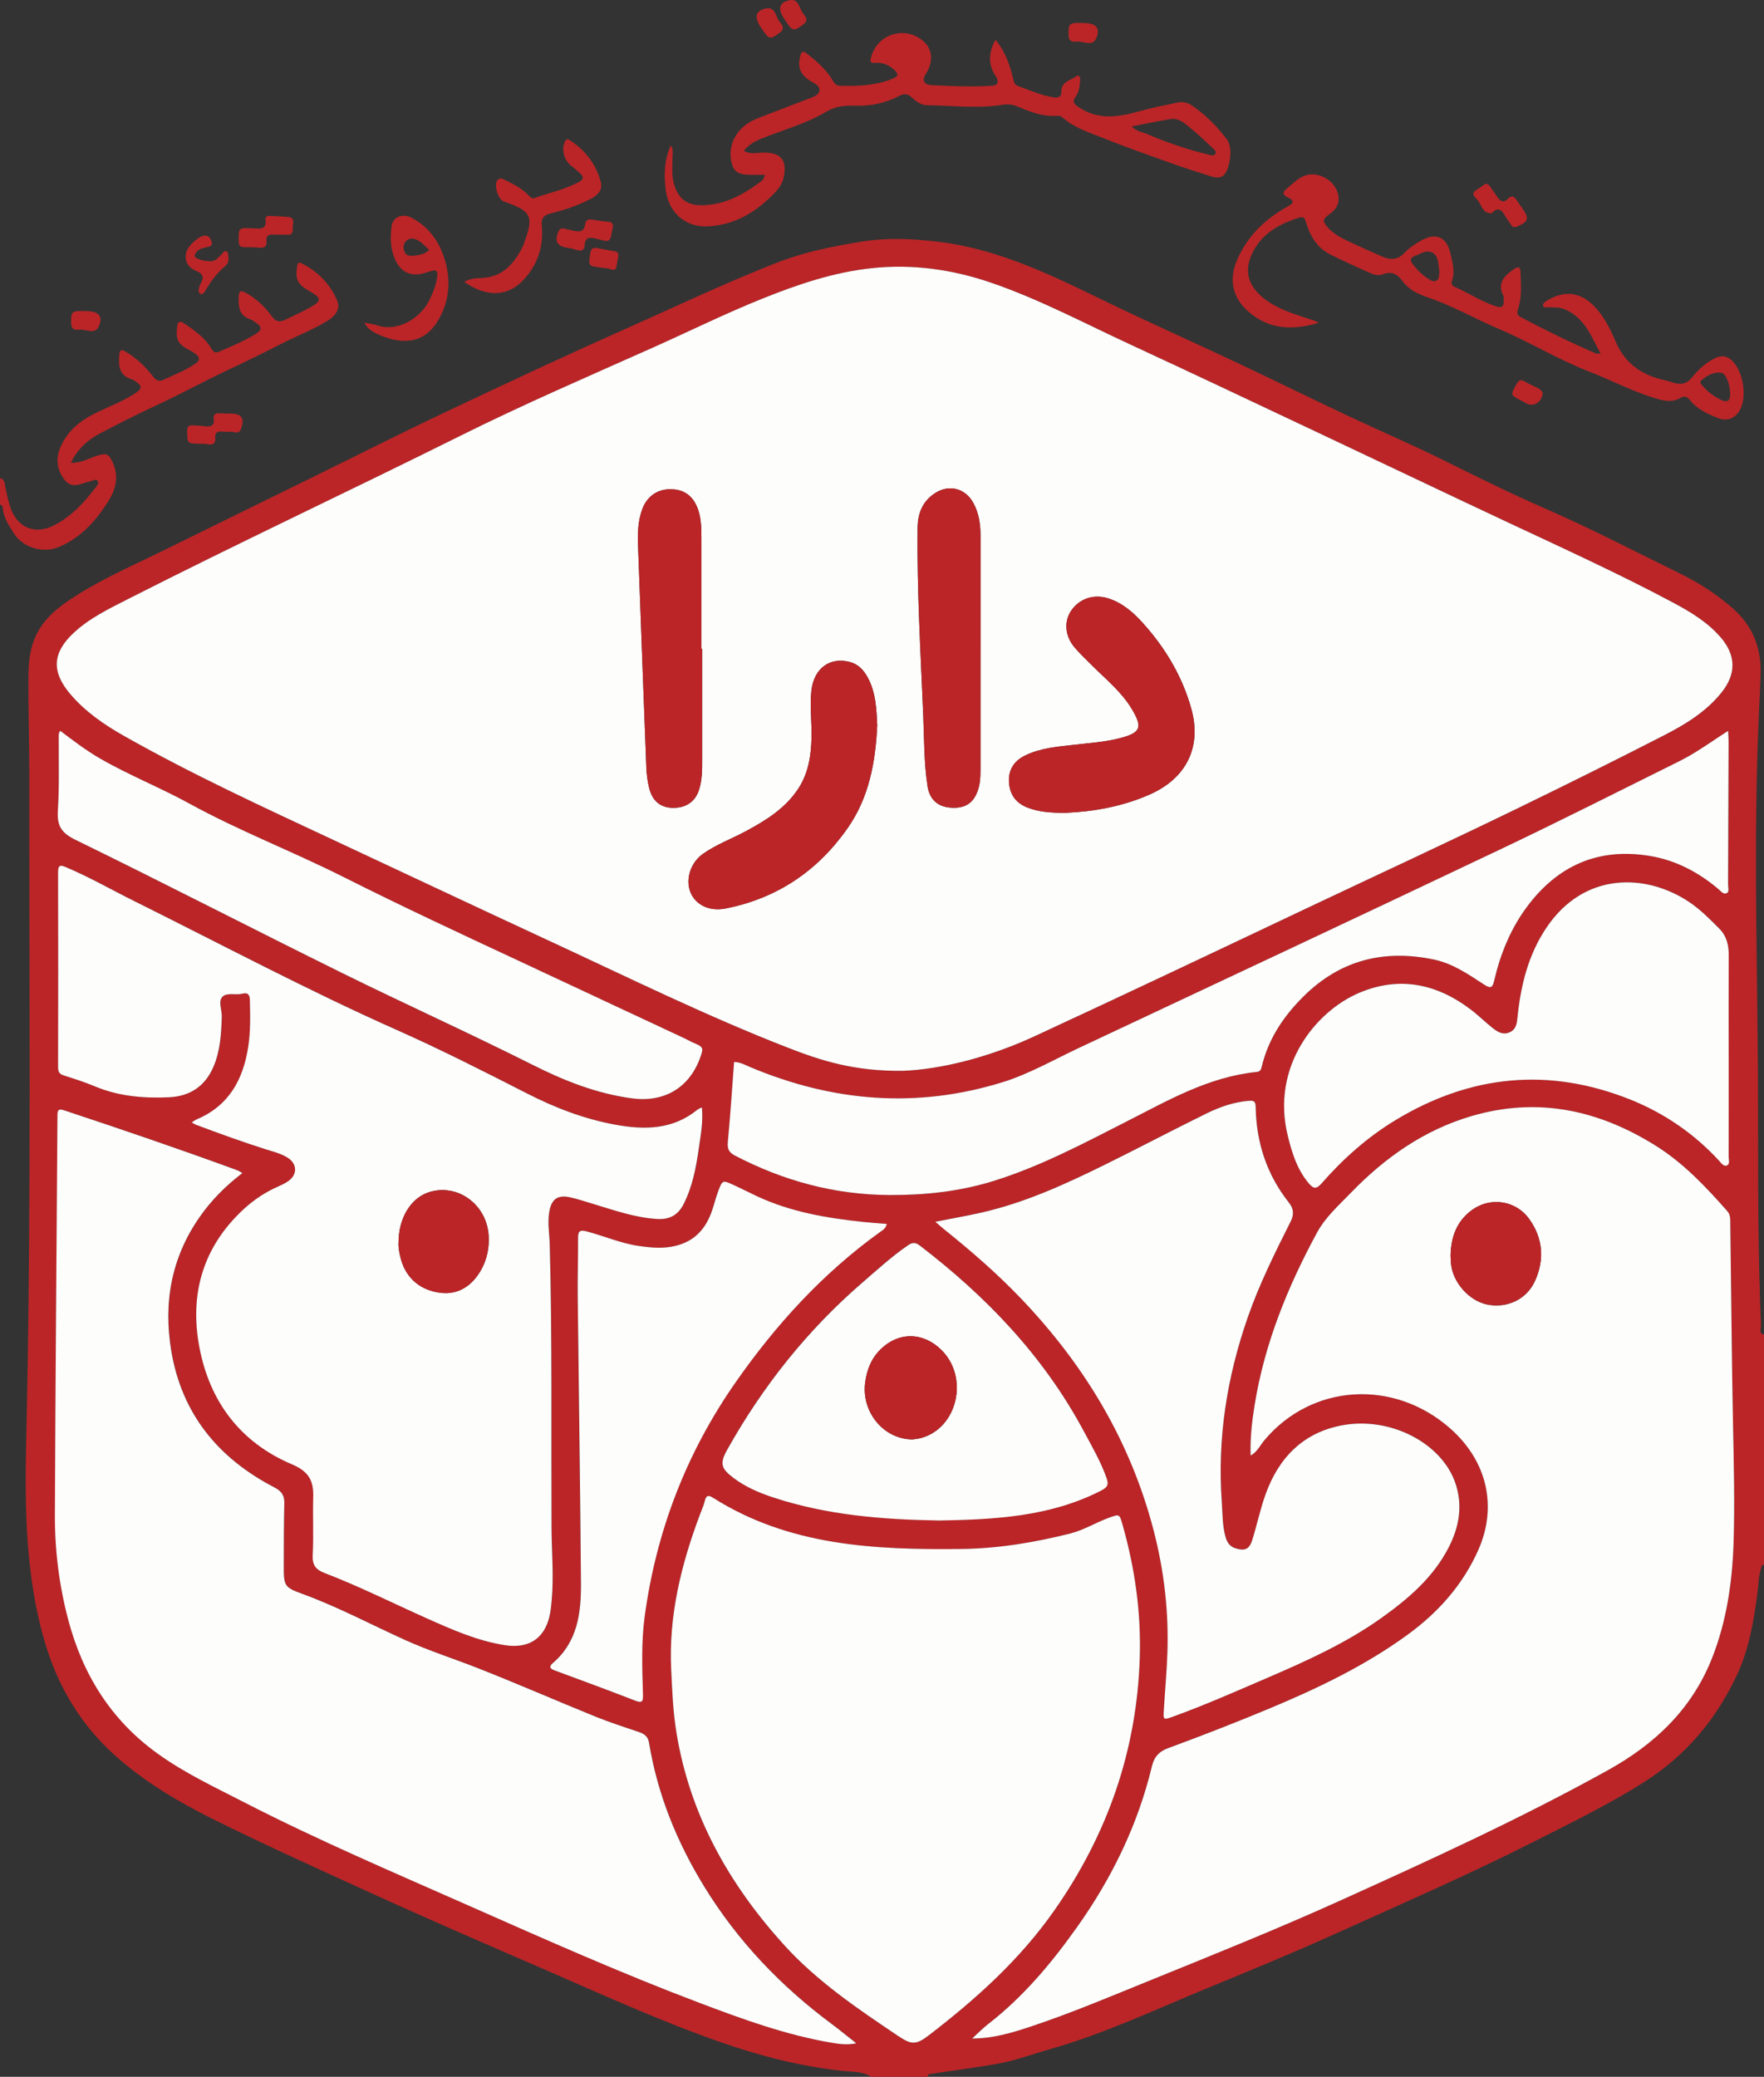 <?xml version="1.0" encoding="UTF-8"?><svg id="Layer_1" xmlns="http://www.w3.org/2000/svg" viewBox="0 0 504.22 593.51"><rect x="0" y="0" width="504.22" height="593.51" fill="#333333" stroke="none"/><defs><style>.cls-1{fill:#bb2527;}.cls-1,.cls-2{stroke-width:0px;}.cls-2{fill:#fdfdfc;}</style></defs><path class="cls-1" d="m249.03,593.51c-2.57-1.61-5.59-1.41-8.38-1.71-11.81-1.28-23.2-4.19-34.38-8.08-16.64-5.79-32.67-13.06-48.8-20.08-16.94-7.37-33.91-14.66-50.72-22.33-15.27-6.97-30.59-13.86-45.63-21.32-10.11-5.02-19.75-10.71-28.19-18.27-9.53-8.54-15.98-19.06-19.75-31.24-2.5-8.06-3.95-16.28-4.82-24.72-1.49-14.42-.97-28.84-.68-43.22,1.22-60.59.64-121.18.68-181.77,0-8.99-.28-17.98-.24-26.97.02-3.68.24-7.36,1.62-10.92,2.28-5.87,6.9-9.41,11.92-12.6,8.17-5.2,17.07-9.01,25.73-13.29,13.39-6.61,26.8-13.17,40.21-19.75,13.24-6.5,26.4-13.16,39.72-19.47,17.01-8.06,34.07-16.04,51.27-23.69,14.5-6.44,28.83-13.29,43.63-19.07,7.73-3.02,15.82-4.61,23.96-5.94,7.35-1.21,14.71-.87,22.11.03,17.37,2.12,32.7,9.73,48.13,17.23,11.93,5.79,24.07,11.16,36.07,16.81,10.79,5.08,21.49,10.36,32.28,15.45,9.38,4.42,18.93,8.5,28.22,13.11,9.43,4.68,18.86,9.36,28.51,13.56,13.05,5.68,25.66,12.24,38.42,18.49,5.66,2.77,10.99,6.16,15.7,10.4,5.49,4.95,7.87,11.25,7.62,18.59-.12,3.39-.27,6.77-.43,10.16-1.82,38.8-.25,77.62-.28,116.42-.01,19.87,0,39.76.83,59.63.03.83-.74,2.13.87,2.47v65.81c-.71-.13-.69.45-.83.86-.73,2.27-.74,4.66-1.04,7-1.05,8.04-2.35,16-5.81,23.45-5.9,12.71-14.55,23.04-26.38,30.6-10.12,6.46-20.92,11.69-31.6,17.1-18.7,9.47-37.93,17.83-57.02,26.46-12.08,5.47-24.37,10.49-36.63,15.55-14.79,6.11-29.31,12.96-44.75,17.35-5.06,1.44-10,3.33-15.24,4.22-6.21,1.05-12.45,1.93-18.68,2.83-.54.08-1.16.04-1.11.87h-16.1Zm9.12-287.49c10.59-.4,24.4-3.78,37.46-9.82,25.93-12,51.75-24.25,77.58-36.48,20.27-9.6,40.64-19,60.82-28.81,13.95-6.78,27.84-13.68,41.64-20.76,6.18-3.17,12.12-6.79,16.54-12.36,4.17-5.25,4.04-10.59-.35-15.66-3.78-4.37-8.65-7.29-13.67-9.96-15.15-8.07-30.77-15.19-46.3-22.48-18.53-8.69-37-17.5-55.51-26.23-17.73-8.36-35.44-16.76-53.23-24.99-13.2-6.1-26.06-12.98-39.89-17.7-11.07-3.79-22.4-5.35-34-4.13-10.88,1.15-21.18,4.64-31.29,8.7-10.6,4.26-20.83,9.33-31.25,13.97-18.48,8.24-37.06,16.25-55.17,25.27-31.58,15.72-63.54,30.67-94.99,46.66-5.48,2.79-11.04,5.47-15.58,9.74-5.93,5.59-6.24,10.94-1,17.19,4.32,5.15,9.78,8.9,15.56,12.17,19.61,11.1,40.08,20.48,60.46,30.01,20.46,9.57,40.9,19.18,61.39,28.69,22.5,10.44,44.76,21.4,67.9,30.39,9.35,3.64,18.83,6.76,32.9,6.59Zm19.75,276.54c6.14,0,11.83-1.77,17.48-3.67,11.56-3.89,22.78-8.64,34.07-13.23,17.87-7.25,35.75-14.44,53.32-22.38,25.97-11.73,51.89-23.56,76.84-37.4,13.36-7.41,23.9-17.35,29.68-31.81,4.36-10.92,5.94-22.35,6.27-33.99.31-10.73.04-21.45-.17-32.18-.38-19.4-.53-38.81-.79-58.22-.02-1.24.08-2.51-.86-3.57-6.17-6.97-12.49-13.71-20.5-18.72-16.4-10.24-33.8-13.97-52.64-8.44-13.49,3.96-24.63,11.79-34.33,21.79-3.5,3.62-7.4,7.06-9.79,11.47-8.41,15.51-15.02,31.74-17.85,49.3-.76,4.71-1.32,9.44-1.14,14.46,1.96-1.13,2.72-2.94,3.9-4.35,13.65-16.31,37.1-17.55,53.12-3.43,10.6,9.34,13.56,22.32,8.06,34.74-4.36,9.85-11.38,17.76-20.03,24.09-12.34,9.03-26.06,15.56-40.12,21.41-9.45,3.93-18.98,7.63-28.57,11.17-2.51.93-3.92,2.43-4.57,5.13-4.03,16.74-11.43,31.93-21.37,45.94-7.33,10.33-15.39,19.97-25.47,27.78-1.61,1.24-3.03,2.73-4.53,4.1Zm-208.6-247.35c-.64-.34-1.09-.65-1.58-.83-16.33-5.98-32.79-11.6-49.3-17.06-1.77-.58-1.95-.02-1.96,1.54-.23,38.03-.58,76.06-.73,114.08-.04,10.03,1.2,20,3.75,29.72,4.12,15.72,12.15,28.79,25.61,38.48,7.75,5.58,16.26,9.55,24.65,13.87,21.02,10.8,42.75,20.05,64.34,29.6,21.81,9.64,43.61,19.34,65.94,27.78,12.3,4.65,24.65,9.16,37.68,11.37,2.16.37,4.38.72,7.1.17-2.62-2.07-4.74-3.82-6.95-5.46-14.59-10.82-26.93-23.73-36.46-39.24-7.83-12.73-13.39-26.35-15.82-41.15-.28-1.72-1.26-2.55-2.82-3.08-4.17-1.41-8.38-2.75-12.45-4.41-11.22-4.55-22.32-9.41-33.59-13.84-6.88-2.7-13.93-4.94-20.69-7.99-9.83-4.43-19.35-9.55-29.51-13.25-5.09-1.85-5.36-2.27-5.35-7.73.01-6.07.01-12.15.15-18.22.05-2.26-.84-3.46-2.85-4.5-15.98-8.31-26.44-20.93-29.46-38.98-2.31-13.75,0-26.65,8.09-38.27,3.36-4.82,7.46-8.93,12.25-12.6Zm-14.48-14.47c.52.3.82.53,1.17.66,6.63,2.5,13.28,4.92,20.04,7.05,2.1.66,4.26,1.19,6.16,2.35,2.81,1.73,2.92,4.88.22,6.75-.9.62-1.91,1.1-2.92,1.54-3.64,1.61-6.92,3.79-9.82,6.47-11.59,10.71-15.5,24.13-12.67,39.32,2.91,15.65,11.73,27.34,26.5,33.6,4.85,2.05,6.2,4.73,6.06,9.36-.17,5.52.13,11.06-.15,16.56-.15,2.85.85,4.16,3.42,5.14,9.93,3.8,19.43,8.58,29.12,12.91,7.26,3.24,14.51,6.5,22.47,7.71,6.63,1.01,11.09-1.8,12.63-8.07.37-1.52.52-3.11.67-4.67.65-7.02,0-14.03-.04-21.05-.12-26.9.21-53.81-.51-80.71-.08-3.14-.68-6.28-.12-9.44.64-3.57,2.4-4.86,5.98-4.05,2.22.5,4.4,1.23,6.59,1.89,6.02,1.81,11.96,3.93,18.33,4.3,3.46.2,5.88-1.1,7.47-4.23,2.58-5.08,3.59-10.56,4.38-16.1.53-3.75,1.27-7.52.86-11.56-.58.28-.97.39-1.25.63-7.07,5.77-15.17,5.83-23.58,4.29-8.83-1.62-17.13-4.82-25.06-8.86-12.34-6.3-24.69-12.57-37.35-18.2-25.49-11.34-50.11-24.45-75.07-36.85-6.48-3.22-12.77-6.83-19.45-9.66-1.41-.6-2.28-.79-2.27,1.34.06,18.62.05,37.24,0,55.86,0,1.33.43,1.93,1.69,2.33,3,.95,6,1.92,8.9,3.13,6.79,2.83,13.88,3.42,21.11,3.09,5.98-.27,10.31-3.13,12.7-8.68,1.97-4.58,2.24-9.46,2.4-14.36.06-1.94-1.11-4.35.19-5.69,1.26-1.29,3.77-.39,5.68-.87,1.49-.38,2.11.17,2.15,1.78.1,4.5.2,9.01-.48,13.46-1.44,9.35-5.56,16.84-14.76,20.69-.41.17-.76.46-1.36.84Zm137.03,156.37c.27,5.98.52,11.97,1.48,17.9,3.8,23.55,14.97,43.41,30.8,60.85,9.4,10.35,20.9,18.15,32.43,25.88,4,2.68,5.22,2.77,9.06-.18,13.41-10.31,25.86-21.49,35.7-35.52,15.32-21.86,23.68-45.87,24.48-72.52.39-12.86-1.43-25.45-4.94-37.81-.88-3.1-.87-3.07-4-1.91-3.69,1.36-7.06,3.47-10.92,4.45-10.27,2.6-20.71,4.32-31.29,4.43-24.64.26-49.06-.85-70.83-14.63-1.11-.71-1.93-.89-2.33.79-.32,1.37-.92,2.67-1.42,4-5.37,14.27-8.97,28.87-8.22,44.28Zm75.55-127.96c1.07.92,1.7,1.51,2.37,2.04,7.75,6.21,15.22,12.68,22.11,19.89,18.21,19.06,31.37,40.91,37.97,66.53,2.93,11.36,4.26,22.93,3.87,34.66-.19,5.51-.7,11.02-1.03,16.53-.16,2.7-.1,2.75,2.49,1.81,8.96-3.23,17.67-7.08,26.42-10.84,11.58-4.97,23.07-10.12,33.4-17.49,7.7-5.49,14.78-11.57,19.17-20.18,2.93-5.75,4.01-11.75,1.94-18.06-3.77-11.49-18.45-19.32-32.38-16.75-11.15,2.05-18.17,9.24-21.93,19.67-1.54,4.28-2.46,8.78-3.83,13.13-.85,2.7-2.15,3.19-4.83,2.35-1.61-.5-2.38-1.72-2.8-3.23-.92-3.3-.83-6.71-1.08-10.09-1.3-18.11,1.49-35.63,7.45-52.73,3.3-9.47,7.75-18.4,12.24-27.33,1.03-2.04.87-3.67-.51-5.41-6.35-8.02-9.34-17.23-9.49-27.38-.02-1.56-.57-1.81-1.94-1.7-4.32.34-8.34,1.76-12.15,3.63-9.53,4.68-18.93,9.64-28.45,14.35-11.65,5.76-23.44,11.2-36.22,14.05-4.05.9-8.15,1.62-12.76,2.53Zm-57.55-45.67c-.58,7.67-1.07,15.3-1.79,22.91-.18,1.95.31,2.96,2.03,3.85,13.86,7.23,28.48,11.2,44.2,11.28,10.17.05,20.1-1.02,29.84-4.06,13.31-4.15,25.53-10.65,37.87-16.94,11.91-6.07,23.57-12.82,37.27-14.18.92-.09,1.21-.68,1.37-1.37,1.87-8.01,6.24-14.53,12-20.24,10.52-10.42,23.08-13.52,37.35-10.49,5.36,1.14,9.8,4.24,14.28,7.15,1.82,1.18,2.36.94,2.84-1.12,1.76-7.59,4.64-14.72,9.3-21.02,8.8-11.91,20.5-17.1,35.24-14.63,7.39,1.23,13.84,4.63,19.55,9.46.68.58,1.44,1.62,2.37,1.18.83-.39.4-1.57.4-2.4.07-13.65.11-27.29.15-40.94,0-.9-.08-1.81-.14-3.05-.99.65-1.71,1.1-2.41,1.57-3.81,2.53-7.58,5.13-11.68,7.17-17.06,8.46-34.05,17.06-51.25,25.23-40.03,19.01-80.14,37.82-120.25,56.65-7.19,3.37-14.12,7.4-21.73,9.76-24.6,7.64-48.66,5.62-72.24-4.31-1.43-.6-2.81-1.4-4.55-1.45Zm284.28-2.09c0-9.47-.03-18.93.02-28.4.02-2.88-.6-5.51-2.64-7.57-2.75-2.78-5.52-5.58-8.8-7.75-12.08-8.01-29.76-8.75-40.66,7.41-5.21,7.74-7.33,16.46-8.28,25.56-.18,1.77-.34,3.52-2.24,4.35-1.97.86-3.54-.15-4.97-1.3-2.15-1.73-4.12-3.67-6.32-5.33-9.66-7.27-20.24-9.45-31.58-4.71-12.49,5.22-25.41,21.05-20.57,40.84,1.2,4.92,2.67,9.71,6.03,13.68,1.22,1.44,2.09,1.79,3.61.05,6.13-7.04,13.05-13.2,21.08-18.07,21.53-13.07,44.11-15.26,67.44-5.84,9.52,3.84,18.02,9.66,25.08,17.32.62.68,1.33,1.79,2.26,1.43,1-.38.53-1.68.53-2.57.03-9.7.02-19.41.02-29.11Zm-240.66,48.4c-2.35-.2-4.54-.35-6.73-.58-10.45-1.11-20.75-2.85-30.38-7.34-2.35-1.1-4.66-2.3-7.02-3.37-2.83-1.28-2.89-1.15-4,1.7-.83,2.14-1.29,4.38-2.12,6.54-1.85,4.83-4.94,7.96-9.98,9.26-3.53.91-7.03.59-10.56.09-5.17-.74-9.97-2.85-14.98-4.17-1.9-.5-2.51-.16-2.5,1.84.04,5.52-.16,11.04-.1,16.56.3,27.37.73,54.73.93,82.1.06,8.48-.94,16.78-8.03,22.85-1.4,1.2-.58,1.7.66,2.16,7.6,2.81,15.21,5.59,22.76,8.54,1.95.76,2.4.49,2.34-1.6-.22-7.49-.52-15,.49-22.45,3.31-24.37,11.91-46.73,26-66.9,11.49-16.44,24.86-31.12,41.23-42.9.73-.53,1.65-.97,1.97-2.32Zm14.64,84.72c16.17-.26,32.02-1.04,46.69-8.59,1.88-.97,2.11-1.79,1.49-3.56-1.67-4.72-4.18-9.02-6.53-13.41-11.45-21.38-27.8-38.44-46.91-53.06-1.22-.93-2.09-.88-3.3-.05-4.57,3.12-8.62,6.85-12.8,10.45-15.88,13.67-28.71,29.78-38.92,48.03-2.14,3.83-1.78,5.29,1.76,7.97,3.44,2.6,7.34,4.28,11.38,5.61,15.37,5.07,31.28,6.34,47.14,6.59ZM17.22,208.85c-.53.74-.42,1.37-.43,1.98-.05,6.94.19,13.9-.25,20.82-.27,4.31.95,6.37,5.04,8.37,25.57,12.48,50.85,25.54,76.36,38.13,18.06,8.91,36.42,17.19,54.42,26.23,8.94,4.49,18.22,8.17,28.3,9.52,9.09,1.21,16.34-2.93,19.47-11.61,1.04-2.88.95-3.05-1.98-4.31-.86-.37-1.68-.85-2.53-1.25-15.75-7.37-31.5-14.74-47.26-22.09-16.77-7.82-33.54-15.64-50.08-23.95-14.55-7.32-29.81-13.17-44.11-21.01-8.42-4.62-17.39-8.16-25.71-12.98-3.94-2.28-7.55-5.05-11.24-7.84Z"/><path class="cls-1" d="m0,136.64c1.48.38,1.34,1.77,1.57,2.79.37,1.69.72,3.38,1.22,5.04,1.89,6.32,7.12,8.6,12.91,5.54,4.77-2.52,8.34-6.38,11.56-10.6.41-.54,1.21-1.35.59-2.06-.48-.55-1.31.03-2,.18-2.44.53-5.17,2.31-7.24-.22-2.32-2.83-2.85-6.19-1.25-9.72,2.01-4.44,5.46-7.32,9.73-9.42,3.79-1.87,7.77-3.35,11.34-5.63,2.38-1.52,2.34-2.27-.08-3.8-.2-.13-.4-.27-.62-.33-3.7-1.06-3.89-3.86-3.64-7.01.12-1.48.63-1.6,1.75-.95,3.16,1.84,5.73,4.35,7.96,7.2.78,1,1.63,1.5,2.8.94,3.12-1.47,6.36-2.68,9.24-4.65,1.41-.96,1.29-1.84.09-2.78-.49-.39-1.04-.71-1.59-.99-3.57-1.83-4.18-3.04-3.67-7.06.18-1.42,1.05-1.31,1.82-.79,3,2.02,6.03,4.1,7.92,7.27.77,1.29,1.3,1.31,2.53.78,3.25-1.39,6.5-2.79,9.56-4.57,2.61-1.52,2.61-2.35.16-3.91-.33-.21-.65-.47-1.02-.59-3.32-1.08-3.56-3.68-3.4-6.59.08-1.52.55-1.81,1.86-1.11,3.04,1.62,5.52,3.94,7.5,6.67,1.26,1.74,2.32,1.91,4.11,1.03,2.75-1.35,5.56-2.56,8.17-4.18,1.6-1,1.63-1.99.05-3.01-.53-.34-1.06-.67-1.61-.98-3.3-1.89-3.96-3.31-3.38-7.03.15-.94.41-1.3,1.36-.81,4.62,2.39,8.11,5.91,10.12,10.71.89,2.13-.35,4.16-2.72,5.63-4.16,2.58-8.73,4.31-13.07,6.52-5.1,2.6-10.24,5.12-15.42,7.56-7.09,3.34-13.95,7.12-21.07,10.4-5.25,2.42-10.45,5.07-15.59,7.78-3.48,1.83-6.41,4.44-8.27,8.37,2.99.12,5.23-1.38,7.68-2.09,2.53-.73,3.15-.45,4.24,1.95,1.75,3.85,1.04,7.4-1.04,10.78-3.56,5.8-7.94,10.75-14.41,13.46-4.42,1.85-10.22.14-12.75-3.88-1.41-2.25-2.96-4.46-3.2-7.25-.04-.47-.24-.92-.81-1.03v-7.58Z"/><path class="cls-1" d="m284.54,11.35c2.9,3.47,4.17,7.41,5.14,11.47.2.83.43,1.45,1.3,1.76,3.34,1.17,6.56,2.67,10.1,3.24,1.34.22,2.33-.08,2.29-1.52-.09-2.96,2.56-3.27,4.21-4.47.8-.58,1.24.11,1.18,1.02-.12,1.66-.28,3.36-1.28,4.74-1.12,1.57-.4,2.18.94,3.09,5.57,3.74,11.32,2.78,17.23,1.12,3.62-1.02,7.32-1.73,11-2.51,1.45-.31,2.87.07,4.07.88,3.88,2.6,7.08,5.89,9.94,9.61,1.89,2.46.87,7.99-.51,9.87-1.01,1.39-2.51,1.2-3.89.77-3.74-1.17-7.49-2.35-11.18-3.67-6.65-2.38-13.32-4.71-19.86-7.34-3.97-1.6-8.17-2.87-11.48-5.81-.46-.4-.94-.55-1.51-.51-4.16.35-7.88-1.19-11.59-2.72-1.32-.55-2.61-.66-4.09-.42-7.14,1.15-14.32.21-21.48.13-1.72-.02-3.19-1.04-4.37-2.16-1.17-1.1-2.14-1.28-3.55-.55-3.99,2.07-8.24,3.01-12.75,2.84-2.89-.1-5.56.12-8.29,1.75-5.73,3.42-12.25,5.16-18.43,7.64-1.91.77-3.65,1.7-5.06,3.5,1.99,1.15,3.99.47,5.88.5,4.75.08,6.47,2.15,5.56,6.87-.33,1.69-1.2,3.13-2.32,4.32-5.33,5.67-11.64,9.61-19.65,9.9-6.34.23-11.02-4.12-11.8-10.41-.53-4.28-.47-8.45,1.47-12.78.83,1.47.46,2.76.45,3.99-.02,2.44-.24,4.87.48,7.27,1.82,6.1,6.38,6.39,11.36,5.57,4.92-.81,9.26-3.34,13.26-6.33.56-.42,1.1-.84,1.28-2.06-1.7,0-3.32.06-4.94-.01-2.95-.14-4.11-1.16-4.65-3.95-.98-5.06,1.92-9.92,7.29-12.05,4.88-1.94,9.82-3.75,14.7-5.68,1.29-.51,3.07-.92,3.23-2.42.15-1.42-1.54-2.01-2.64-2.73-2.9-1.89-3.69-3.93-2.79-7.28.46-1.73,1.45-.8,2.09-.3,2.87,2.22,5.55,4.65,7.37,7.85.45.79.98,1.11,1.85,1.14,4.99.14,9.93-.04,14.67-1.86,2.09-.8,2.26-1.4.63-2.87-1.45-1.3-3.21-1.94-5.19-1.82-.97.06-1.67.07-1.3-1.37,1.75-6.87,9.67-9.43,15.05-4.81,2.59,2.23,2.89,5.87.75,9.21-1.25,1.94-.74,3.24,1.64,3.35,5.75.27,11.5.54,17.26.16,1.57-.1,1.84-.97,1.32-2.26-.11-.28-.37-.51-.53-.78q-2.9-4.7.17-10.1Zm38.91,24.79c1.48,1.45,3.06,1.57,4.4,2.15,5.76,2.49,11.7,4.46,17.8,5.96.58.14,1.37.32,1.73-.28.4-.66-.24-1.18-.69-1.59-2.07-1.92-4.07-3.93-6.28-5.67-1.69-1.33-3.36-3.08-5.82-2.68-3.61.59-7.2,1.35-11.14,2.11Z"/><path class="cls-1" d="m376.99,92.23c-7.57,2.27-14.09,1.94-19.92-2.98-4.79-4.04-5.93-9.29-3.44-15.02,2.98-6.88,8.07-11.69,14.47-15.25,1.82-1.01,1.9-1.68,0-2.56-1.39-.64-1.69-1.36-.31-2.5,2.52-2.08,4.65-4.69,8.57-3.97,3.43.63,6.24,3.57,6.27,6.86.02,2.11-1.22,3.38-2.68,4.45-1.89,1.38-2,1.91-.4,3.75,1.82,2.09,4.28,3.18,6.69,4.33,2.91,1.38,5.86,2.68,8.82,3.97,2.26.99,4.41,1.04,6.28-.93,1.41-1.49,3.08-2.63,4.88-3.64,4.15-2.32,7.24-1.12,8.34,3.56.6,2.57,1.39,5.22.49,7.91-.28.84-.12,1.39.66,1.72,3.89,1.69,7.44,4.08,11.47,5.47,2.16.75,2.74.38,2.64-1.9-.01-.31.04-.67-.09-.94-1.9-3.75.34-5.8,3.08-7.7,1.13-.79,1.75-.62,1.8.8.13,3.54.45,7.1-.65,10.56-.31.99-.49,1.76.66,2.37,7.06,3.76,14.25,7.26,21.59,10.44.25.11.59.01,1.28.01-2.7-5.02-4.57-10.26-10.18-12.63-1.68-.71-3.39-.54-5.12-.58-.38,0-.85.11-1.05-.33-.24-.52.1-.94.48-1.21,4.25-2.92,9.09-3.4,13.38.56,3.18,2.94,5.15,6.84,6.78,10.69,2.78,6.57,7.76,9.79,14.37,11.18.61.13,1.21.34,1.8.54,2.19.76,4.06.63,5.68-1.39,1.82-2.26,3.96-4.24,6.64-5.53,1.64-.78,3.13-.75,4.58.5,3.44,2.98,4.7,10.73,2.31,14.64-1.24,2.04-3.51,2.94-5.68,2.13-3.18-1.18-6.28-2.57-8.47-5.31-.79-.99-1.58-1.23-2.64-.59-2.07,1.25-4.2.96-6.39.35-6.83-1.9-13.06-5.29-19.63-7.82-8.96-3.46-17.16-8.53-25.95-12.25-5.93-2.51-11.55-5.65-17.51-7.99-3.23-1.26-6.59-1.97-9.06-4.61-.16-.17-.38-.29-.51-.48-1.52-2.18-3.14-3.7-6.19-2.48-1.42.57-3.05-.2-4.53-.86-3.44-1.55-6.86-3.11-10.23-4.78-4.01-1.99-5.95-5.43-7.13-9.47-.31-1.05-.73-1.48-1.8-1.15-5.87,1.84-11.02,4.66-13.67,10.59-2.85,6.38.61,10.5,4.4,13.19,4.06,2.88,8.82,4.08,13.42,5.66.27.09.53.23,1.36.6Zm34.45-14.51c-.13-.98-.22-2-.4-3-.42-2.35-2.1-3.34-4.32-2.56-.74.26-1.43.67-2.16.94-1.36.51-1.69,1.19-.71,2.43,1.23,1.56,2.55,2.97,4.25,4.03.75.46,1.47,1.09,2.37.69,1.07-.47.77-1.6.97-2.53Zm83.12,34.72c-.13-.88-.13-1.95-.47-2.89-.46-1.29-.88-2.99-2.52-3.07-1.98-.09-3.76.89-5.25,2.21-.71.64.05,1.18.39,1.6,1.42,1.71,3.22,3,5.19,3.97,1.85.91,2.67.31,2.66-1.83Z"/><path class="cls-1" d="m132.71,80.54c1.54-.86,3.06-1.06,4.53-1.08,6.45-.1,9.83-4.16,12.35-9.38.07-.14.09-.3.14-.45,2.94-7.88,2.28-9.26-5.75-12.07-1.65-.58-2.94-4.92-1.74-6.15.72-.74,1.64-.22,2.38.15,2.32,1.16,4.64,2.35,6.45,4.27.53.56,1.02,1.02,1.8.74,4.13-1.48,8.47-2.39,12.41-4.44,1.67-.87,1.66-1.64.35-2.75-.78-.66-1.5-1.39-2.32-1.99-2.13-1.54-2.95-4.85-1.74-7.09.39-.72.82-.55,1.34-.22,4.45,2.92,7.53,6.92,8.84,12.06.51,1.98-.7,3.53-2.61,4.54-3.78,2-7.78,3.35-11.9,4.37-2.01.5-2.57,1.53-2.37,3.56.55,5.86-1.22,11.09-5.23,15.38-4.87,5.21-11.16,4.67-16.95.54Z"/><path class="cls-1" d="m104.12,92.22c1.29.26,2.63.37,3.87.8,5.33,1.85,12.26-1.74,15-7.76.93-2.05,1.79-4.18,2-6.49.11-1.29-.34-1.77-1.61-1.34-.44.15-.91.23-1.35.39-4.55,1.62-7.81,0-9.46-4.55-1.03-2.84-1-5.74-.64-8.64.32-2.6,3.09-3.77,5.69-2.41,4.13,2.16,7.03,5.55,8.75,9.82,2.57,6.38,2.52,12.9-.78,18.92-3.86,7.04-9.9,7.8-17.03,4.81-1.68-.7-3.38-1.58-4.43-3.55Zm18.57-20.83c-1.2-.99-2.1-2.25-3.62-2.88-1.14-.47-2.13-.51-3.02.41-.88.91-.8,2.06-.4,3.08.44,1.13,1.61,1.2,2.62,1.07,1.53-.19,3.12-.35,4.42-1.68Z"/><path class="cls-1" d="m59.88,74.65c1.69.22,2.51-1.1,3.51-2.05.4-.38.7-1,1.3-.78.59.22.49.93.58,1.46.17,1.06.04,2-.88,2.76-2.27,1.87-3.99,4.21-5.51,6.69-.41.67-.79,1.68-1.7,1.17-.73-.41-.35-1.42-.14-2.17.08-.3.25-.58.4-.85.93-1.63.55-2.66-1.25-3.4-2.57-1.06-3.54-3.01-2.95-5.36.48-1.92,3.68-4.79,5.37-4.79,1.17,0,1.59.87,1.88,1.79.36,1.1-.4,1.29-1.25,1.5-1.51.37-3.2.63-3.59,2.51-.13.65,2.41,1.52,4.23,1.51Z"/><path class="cls-1" d="m424.6,52.53c.74,0,1.04.38,1.32.77.68.97,1.35,1.94,2.01,2.91.88,1.29,1.83,1.96,3.18.53.99-1.04,1.74-.58,2.4.44.51.79,1.08,1.55,1.62,2.32,2.07,2.96,1.79,3.87-1.55,5.27-.83.34-1.3.11-1.73-.63-.51-.87-1.21-1.63-1.68-2.52-.95-1.77-2.04-2.49-3.69-.79-.05.06-.13.13-.19.13-2.79.01-2.82-2.85-4.31-4.2-.66-.6-1.39-1.49-.15-2.34.97-.67,1.95-1.32,2.78-1.89Z"/><path class="cls-1" d="m72.14,65.24c1.9.04,4.21.72,3.76-2.64-.09-.64.53-.94,1.14-.91,1.81.08,3.62.15,5.43.33,1.9.19,1.24,1.71,1.21,2.76-.03.99.27,2.38-1.53,2.31-1.34-.06-2.68.03-4.02-.06-1.38-.09-2.11.37-1.95,1.85.18,1.6-.62,2.06-2.11,1.91-1.41-.14-2.83-.14-4.25-.14-1.2,0-1.58-.52-1.59-1.74-.03-3.84-.09-3.84,3.92-3.66Z"/><path class="cls-1" d="m175.17,64.93c-.17.85-.36,1.69-.51,2.54-.23,1.34-1.01,1.62-2.22,1.25-.75-.23-1.53-.36-2.29-.56-1.7-.44-2.94-.26-3.03,1.92-.05,1.29-.8,1.77-2.09,1.39-.9-.27-1.82-.5-2.75-.63-3.08-.41-3.94-2.06-2.55-4.86.38-.77.94-.75,1.57-.63.85.15,1.69.39,2.53.57,1.64.35,3.13.45,3.41-1.81.17-1.34,1.06-1.53,2.23-1.33,1.39.24,2.79.45,4.2.56,1.05.08,1.67.39,1.51,1.58Z"/><path class="cls-1" d="m65.42,123.44c-.77-.04-1.4-.05-2.03-.11-1.26-.11-1.99.35-1.86,1.71.17,1.74-.67,2.21-2.25,1.9-.69-.13-1.41-.11-2.12-.12-3.71-.08-3.61-.08-3.66-3.71-.02-1.27.5-1.57,1.45-1.56,1.33.02,2.67.14,3.99.3,1.52.18,2.37-.46,2.16-1.95-.23-1.64.56-1.86,1.86-1.77,1.02.07,2.04.04,3.07.06,3.05.07,3.92,1.33,2.91,4.27-.72,2.11-2.47.52-3.52.99Z"/><path class="cls-1" d="m24.16,88.88c.39.02.78.03,1.17.05,2.96.16,4.14,1.59,2.91,4.34-1.11,2.47-3.61.76-5.46.94-1.03.1-2.38.15-2.43-1.72-.11-3.44.09-3.71,3.82-3.61Z"/><path class="cls-1" d="m440.95,112.25c-.12,2.71-2.68,4.18-4.71,3.01-.48-.27-.96-.53-1.45-.79-3.12-1.63-3.03-1.58-1.39-4.58.71-1.3,1.31-1.54,2.55-.8,1.14.68,2.37,1.2,3.57,1.77.74.35,1.17.95,1.44,1.39Z"/><path class="cls-1" d="m170.72,70.9c1.69.31,3.39.62,5.09.93.95.17,1.04.84.91,1.61-.16.93-.39,1.85-.53,2.78-.16,1.11-.95.97-1.59.73-.99-.38-2.01-.35-3.02-.49-3.46-.47-3.41-.5-2.87-4.03.21-1.33.71-1.82,2.01-1.52Z"/><path class="cls-2" d="m258.15,306.02c-14.07.17-23.55-2.95-32.9-6.59-23.14-9-45.4-19.96-67.9-30.39-20.49-9.51-40.93-19.12-61.39-28.69-20.39-9.54-40.85-18.92-60.46-30.01-5.77-3.27-11.24-7.02-15.56-12.17-5.24-6.25-4.93-11.6,1-17.19,4.53-4.27,10.1-6.95,15.58-9.74,31.45-15.99,63.41-30.94,94.99-46.66,18.11-9.02,36.7-17.03,55.17-25.27,10.42-4.65,20.66-9.72,31.25-13.97,10.11-4.06,20.41-7.56,31.29-8.7,11.6-1.22,22.93.34,34,4.13,13.83,4.73,26.69,11.6,39.89,17.7,17.79,8.23,35.5,16.63,53.23,24.99,18.51,8.73,36.98,17.54,55.51,26.23,15.54,7.28,31.15,14.41,46.3,22.48,5.01,2.67,9.89,5.59,13.67,9.96,4.39,5.07,4.52,10.41.35,15.66-4.42,5.57-10.36,9.19-16.54,12.36-13.8,7.08-27.69,13.98-41.64,20.76-20.18,9.81-40.54,19.21-60.82,28.81-25.82,12.23-51.64,24.48-77.58,36.48-13.06,6.04-26.87,9.42-37.46,9.82Zm46.47-73.73c7.62-.32,16.15-1.72,24.16-5.3,10.54-4.71,14.71-13.73,11.77-24.36-2.54-9.17-7.29-17.21-13.62-24.3-2.86-3.2-6-6.03-10.22-7.35-4.05-1.26-8.1.07-10.45,3.43-2.15,3.07-1.91,7.23.81,10.5,1.56,1.87,3.35,3.53,5.08,5.26,3.97,3.98,8.42,7.52,11.37,12.45,3.17,5.3,2.56,6.8-3.42,8.34-4.29,1.1-8.7,1.38-13.08,1.89-4.77.55-9.59.89-14,3.06-3.03,1.48-4.72,3.88-4.62,7.33.11,3.69,1.91,6.25,5.37,7.58,3.14,1.21,6.43,1.48,10.86,1.48Zm-53.87-25.03c-.22-4.53-.36-9.28-2.69-13.59-1.16-2.15-2.73-3.87-5.19-4.51-5.76-1.48-10.23,1.91-10.94,8.2-.52,4.58.17,9.14.03,13.71-.15,5.01-.91,9.88-3.71,14.2-3.69,5.69-9.23,9.13-15.03,12.25-4.08,2.2-8.49,3.81-12.3,6.5-3.64,2.57-5.07,7.46-3.5,11.12,1.5,3.49,5.39,5.39,9.96,4.49,14.78-2.9,26.39-10.77,34.96-23.05,6.08-8.71,7.91-18.75,8.41-29.32Zm-50.05-21.85h-.21c0-10.48.01-20.97,0-31.45,0-2.75-.02-5.51-.9-8.18-1.27-3.83-3.81-5.83-7.58-5.96-3.92-.14-6.99,1.9-8.39,5.6-1.28,3.39-1.37,6.94-1.24,10.49.76,21.1,1.56,42.21,2.36,63.31.08,2.05.33,4.08.84,6.07.88,3.5,3.07,5.41,6.4,5.57,3.9.18,6.69-1.63,7.82-5.11.91-2.82.92-5.73.91-8.65-.02-10.56,0-21.12,0-31.68Zm79.55,1.28h.01c0-11.2,0-22.39,0-33.59,0-3.27-.45-6.44-2.04-9.36-2.27-4.17-6.87-5.41-10.87-2.86-3.66,2.33-5.03,5.82-5.07,10.04-.19,17.83.86,35.62,1.61,53.41.28,6.76.2,13.56,1.22,20.28.58,3.84,2.85,5.91,6.58,6.2,4.19.33,6.64-1.3,7.89-5.17.59-1.83.67-3.71.67-5.6,0-11.12,0-22.23,0-33.35Z"/><path class="cls-2" d="m277.9,582.56c1.51-1.37,2.93-2.86,4.53-4.1,10.08-7.81,18.14-17.45,25.47-27.78,9.95-14.01,17.34-29.2,21.37-45.94.65-2.7,2.05-4.2,4.57-5.13,9.59-3.54,19.13-7.24,28.57-11.17,14.06-5.85,27.78-12.38,40.12-21.41,8.66-6.33,15.67-14.24,20.03-24.09,5.5-12.42,2.54-25.4-8.06-34.74-16.02-14.12-39.47-12.88-53.12,3.43-1.18,1.41-1.94,3.21-3.9,4.35-.18-5.02.38-9.76,1.14-14.46,2.83-17.56,9.44-33.78,17.85-49.3,2.39-4.41,6.29-7.85,9.79-11.47,9.69-10,20.84-17.82,34.33-21.79,18.84-5.54,36.24-1.81,52.64,8.44,8.01,5.01,14.34,11.75,20.5,18.72.94,1.06.84,2.33.86,3.57.26,19.41.4,38.82.79,58.22.21,10.73.48,21.46.17,32.18-.34,11.64-1.91,23.07-6.27,33.99-5.78,14.46-16.32,24.4-29.68,31.81-24.95,13.83-50.87,25.67-76.84,37.4-17.57,7.94-35.46,15.13-53.32,22.38-11.3,4.58-22.51,9.34-34.07,13.23-5.65,1.9-11.34,3.67-17.48,3.67Zm136.73-223.79c.04.8.04,1.59.12,2.38.53,5.44,5.3,10.73,10.53,11.7,5.58,1.03,11.12-1.49,13.51-6.84,2.73-6.08,2.26-12.17-1.72-17.69-3.7-5.13-10.74-6.32-15.97-2.76-4.63,3.16-6.35,7.82-6.47,13.22Z"/><path class="cls-2" d="m69.3,335.22c-4.79,3.67-8.89,7.77-12.25,12.6-8.1,11.62-10.39,24.52-8.09,38.27,3.03,18.06,13.48,30.68,29.46,38.98,2.01,1.04,2.91,2.24,2.85,4.5-.14,6.07-.14,12.15-.15,18.22-.01,5.46.26,5.88,5.35,7.73,10.16,3.7,19.68,8.82,29.51,13.25,6.76,3.04,13.81,5.28,20.69,7.99,11.27,4.43,22.37,9.29,33.59,13.84,4.08,1.65,8.28,3,12.45,4.41,1.56.53,2.54,1.35,2.82,3.08,2.43,14.81,8,28.42,15.82,41.15,9.53,15.51,21.88,28.42,36.46,39.24,2.21,1.64,4.33,3.4,6.95,5.46-2.72.54-4.94.19-7.1-.17-13.03-2.21-25.38-6.72-37.68-11.37-22.32-8.44-44.12-18.13-65.94-27.78-21.59-9.55-43.32-18.79-64.34-29.6-8.39-4.31-16.9-8.29-24.65-13.87-13.47-9.69-21.49-22.77-25.61-38.48-2.55-9.72-3.79-19.69-3.75-29.72.14-38.03.49-76.06.73-114.08,0-1.57.2-2.13,1.96-1.54,16.51,5.46,32.97,11.09,49.3,17.06.5.18.94.49,1.58.83Z"/><path class="cls-2" d="m54.82,320.75c.6-.37.95-.66,1.36-.84,9.19-3.85,13.32-11.34,14.76-20.69.69-4.46.58-8.96.48-13.46-.04-1.61-.65-2.15-2.15-1.78-1.91.48-4.42-.42-5.68.87-1.31,1.34-.13,3.75-.19,5.69-.16,4.9-.43,9.78-2.4,14.36-2.39,5.55-6.72,8.41-12.7,8.68-7.22.32-14.32-.26-21.11-3.09-2.9-1.21-5.9-2.18-8.9-3.13-1.26-.4-1.69-1-1.69-2.33.04-18.62.06-37.24,0-55.86,0-2.13.86-1.94,2.27-1.34,6.68,2.83,12.97,6.44,19.45,9.66,24.96,12.41,49.58,25.51,75.07,36.85,12.66,5.63,25.01,11.9,37.35,18.2,7.93,4.05,16.23,7.24,25.06,8.86,8.41,1.55,16.5,1.49,23.58-4.29.29-.23.68-.35,1.25-.63.4,4.04-.33,7.81-.86,11.56-.79,5.54-1.8,11.03-4.38,16.1-1.59,3.12-4.01,4.42-7.47,4.23-6.37-.37-12.31-2.49-18.33-4.3-2.19-.66-4.36-1.39-6.59-1.89-3.59-.8-5.34.48-5.98,4.05-.57,3.16.03,6.3.12,9.44.72,26.9.39,53.81.51,80.71.03,7.02.69,14.04.04,21.05-.14,1.57-.29,3.15-.67,4.67-1.53,6.27-5.99,9.08-12.63,8.07-7.96-1.22-15.21-4.47-22.47-7.71-9.7-4.33-19.2-9.11-29.12-12.91-2.57-.98-3.56-2.29-3.42-5.14.29-5.51-.02-11.05.15-16.56.14-4.63-1.21-7.31-6.06-9.36-14.77-6.25-23.58-17.95-26.5-33.6-2.83-15.19,1.08-28.61,12.67-39.32,2.9-2.68,6.18-4.86,9.82-6.47,1-.44,2.02-.92,2.92-1.54,2.71-1.87,2.6-5.02-.22-6.75-1.9-1.17-4.06-1.69-6.16-2.35-6.75-2.14-13.41-4.56-20.04-7.05-.34-.13-.64-.36-1.17-.66Zm59.1,34.4c-.08,1.45.24,3.15.71,4.82,1.56,5.51,5.76,8.93,11.62,9.52,4.8.48,8.89-2.03,11.52-7.05,1.54-2.94,2.11-6.08,1.9-9.37-.55-8.91-8.95-14.98-17.08-12.36-5.18,1.67-8.69,7.4-8.67,14.43Z"/><path class="cls-2" d="m191.85,477.11c-.75-15.41,2.86-30.01,8.22-44.28.5-1.33,1.1-2.63,1.42-4,.4-1.68,1.22-1.5,2.33-.79,21.77,13.78,46.19,14.89,70.83,14.63,10.58-.11,21.01-1.84,31.29-4.43,3.86-.98,7.23-3.09,10.92-4.45,3.13-1.15,3.12-1.19,4,1.91,3.51,12.36,5.32,24.95,4.94,37.81-.8,26.65-9.17,50.67-24.48,72.52-9.84,14.03-22.29,25.21-35.7,35.52-3.84,2.95-5.07,2.86-9.06.18-11.52-7.73-23.03-15.53-32.43-25.88-15.82-17.44-27-37.3-30.8-60.85-.96-5.92-1.2-11.92-1.48-17.9Z"/><path class="cls-2" d="m267.4,349.15c4.61-.91,8.71-1.63,12.76-2.53,12.78-2.85,24.57-8.29,36.22-14.05,9.52-4.71,18.92-9.66,28.45-14.35,3.81-1.87,7.83-3.29,12.15-3.63,1.38-.11,1.92.14,1.94,1.7.16,10.15,3.15,19.37,9.49,27.38,1.38,1.74,1.54,3.37.51,5.41-4.48,8.92-8.94,17.86-12.24,27.33-5.96,17.1-8.75,34.62-7.45,52.73.24,3.38.15,6.79,1.08,10.09.42,1.51,1.19,2.72,2.8,3.23,2.69.84,3.98.35,4.83-2.35,1.37-4.35,2.28-8.85,3.83-13.13,3.76-10.43,10.78-17.62,21.93-19.67,13.93-2.56,28.61,5.26,32.38,16.75,2.07,6.31.99,12.31-1.94,18.06-4.39,8.61-11.48,14.69-19.17,20.18-10.33,7.37-21.82,12.51-33.4,17.49-8.75,3.76-17.46,7.61-26.42,10.84-2.59.93-2.65.89-2.49-1.81.33-5.51.84-11.01,1.03-16.53.39-11.73-.94-23.31-3.87-34.66-6.6-25.62-19.76-47.47-37.97-66.53-6.89-7.21-14.36-13.68-22.11-19.89-.67-.54-1.3-1.12-2.37-2.04Z"/><path class="cls-2" d="m209.85,303.49c1.75.05,3.13.85,4.55,1.45,23.57,9.93,47.64,11.95,72.24,4.31,7.62-2.37,14.54-6.39,21.73-9.76,40.11-18.83,80.23-37.64,120.25-56.65,17.2-8.17,34.19-16.77,51.25-25.23,4.1-2.03,7.87-4.64,11.68-7.17.7-.47,1.42-.92,2.41-1.57.06,1.24.14,2.15.14,3.05-.04,13.65-.08,27.3-.15,40.94,0,.82.43,2-.4,2.4-.93.44-1.68-.61-2.37-1.18-5.71-4.83-12.16-8.23-19.55-9.46-14.74-2.46-26.44,2.73-35.24,14.63-4.66,6.3-7.54,13.44-9.3,21.02-.48,2.06-1.02,2.29-2.84,1.12-4.48-2.91-8.92-6.01-14.28-7.15-14.27-3.03-26.84.07-37.35,10.49-5.76,5.71-10.13,12.23-12,20.24-.16.69-.45,1.28-1.37,1.37-13.7,1.36-25.35,8.11-37.27,14.18-12.34,6.29-24.56,12.79-37.87,16.94-9.74,3.04-19.66,4.1-29.84,4.06-15.72-.08-30.34-4.05-44.2-11.28-1.72-.9-2.21-1.9-2.03-3.85.72-7.61,1.21-15.24,1.79-22.91Z"/><path class="cls-2" d="m494.13,301.4c0,9.7.01,19.41-.02,29.11,0,.89.47,2.18-.53,2.57-.93.36-1.63-.76-2.26-1.43-7.06-7.66-15.56-13.47-25.08-17.32-23.34-9.42-45.92-7.24-67.44,5.84-8.02,4.87-14.94,11.04-21.08,18.07-1.52,1.75-2.39,1.39-3.61-.05-3.36-3.97-4.83-8.77-6.03-13.68-4.84-19.79,8.08-35.62,20.57-40.84,11.34-4.74,21.92-2.56,31.58,4.71,2.2,1.65,4.17,3.6,6.32,5.33,1.43,1.15,2.99,2.16,4.97,1.3,1.9-.83,2.06-2.58,2.24-4.35.95-9.1,3.07-17.82,8.28-25.56,10.89-16.16,28.58-15.42,40.66-7.41,3.28,2.17,6.04,4.98,8.8,7.75,2.04,2.06,2.66,4.69,2.64,7.57-.05,9.47-.02,18.93-.02,28.4Z"/><path class="cls-2" d="m253.48,349.8c-.32,1.35-1.24,1.79-1.97,2.32-16.37,11.78-29.74,26.46-41.23,42.9-14.09,20.17-22.69,42.54-26,66.9-1.01,7.44-.71,14.96-.49,22.45.06,2.09-.39,2.36-2.34,1.6-7.55-2.94-15.16-5.72-22.76-8.54-1.24-.46-2.06-.96-.66-2.16,7.09-6.06,8.09-14.37,8.03-22.85-.2-27.37-.63-54.73-.93-82.1-.06-5.52.14-11.04.1-16.56-.01-2,.6-2.34,2.5-1.84,5.01,1.33,9.81,3.44,14.98,4.17,3.52.5,7.02.82,10.56-.09,5.03-1.3,8.12-4.43,9.98-9.26.83-2.16,1.29-4.4,2.12-6.54,1.11-2.85,1.17-2.99,4-1.7,2.36,1.07,4.67,2.27,7.02,3.37,9.63,4.49,19.93,6.24,30.38,7.34,2.18.23,4.37.38,6.73.58Z"/><path class="cls-2" d="m268.12,434.52c-15.86-.25-31.77-1.52-47.14-6.59-4.05-1.33-7.94-3.01-11.38-5.61-3.54-2.67-3.9-4.14-1.76-7.97,10.21-18.25,23.05-34.37,38.92-48.03,4.18-3.6,8.23-7.33,12.8-10.45,1.21-.83,2.07-.88,3.3.05,19.11,14.62,35.46,31.68,46.91,53.06,2.35,4.38,4.86,8.68,6.53,13.41.62,1.76.39,2.59-1.49,3.56-14.66,7.54-30.52,8.32-46.69,8.59Zm-7.23-23.16c.36-.06,1.39-.13,2.37-.39,10.42-2.83,13.78-17.26,5.87-25.13-5.22-5.2-12.28-5.28-17.46-.19-2.69,2.66-3.96,5.99-4.4,9.68-.98,8.25,5.31,16.03,13.62,16.04Z"/><path class="cls-2" d="m17.22,208.85c3.69,2.79,7.3,5.56,11.24,7.84,8.33,4.82,17.29,8.36,25.71,12.98,14.3,7.84,29.56,13.69,44.11,21.01,16.54,8.32,33.31,16.13,50.08,23.95,15.76,7.35,31.51,14.73,47.26,22.09.85.4,1.67.88,2.53,1.25,2.93,1.26,3.02,1.43,1.98,4.31-3.13,8.68-10.38,12.83-19.47,11.61-10.08-1.35-19.36-5.02-28.3-9.52-18-9.05-36.36-17.32-54.42-26.23-25.51-12.59-50.79-25.65-76.36-38.13-4.1-2-5.32-4.06-5.04-8.37.44-6.92.21-13.88.25-20.82,0-.62-.1-1.25.43-1.98Z"/><path class="cls-1" d="m304.62,232.3c-4.44,0-7.73-.28-10.86-1.48-3.46-1.33-5.26-3.88-5.37-7.58-.1-3.45,1.59-5.85,4.62-7.33,4.41-2.16,9.23-2.51,14-3.06,4.38-.5,8.79-.78,13.08-1.89,5.98-1.54,6.59-3.04,3.42-8.34-2.95-4.93-7.39-8.47-11.37-12.45-1.72-1.72-3.52-3.39-5.08-5.26-2.72-3.27-2.96-7.43-.81-10.5,2.35-3.36,6.4-4.69,10.45-3.43,4.22,1.32,7.37,4.15,10.22,7.35,6.33,7.09,11.08,15.13,13.62,24.3,2.94,10.63-1.23,19.64-11.77,24.36-8.01,3.58-16.54,4.98-24.16,5.3Z"/><path class="cls-1" d="m250.75,207.27c-.5,10.57-2.34,20.61-8.41,29.32-8.57,12.28-20.18,20.15-34.96,23.05-4.57.9-8.46-1-9.96-4.49-1.57-3.66-.13-8.55,3.5-11.12,3.8-2.69,8.21-4.3,12.3-6.5,5.8-3.12,11.34-6.56,15.03-12.25,2.8-4.32,3.56-9.19,3.71-14.2.14-4.57-.54-9.14-.03-13.71.71-6.29,5.18-9.68,10.94-8.2,2.47.63,4.04,2.36,5.19,4.51,2.32,4.31,2.46,9.06,2.69,13.59Z"/><path class="cls-1" d="m200.71,185.41c0,10.56-.01,21.12,0,31.68,0,2.92,0,5.84-.91,8.65-1.13,3.48-3.92,5.29-7.82,5.11-3.34-.15-5.52-2.06-6.4-5.57-.5-2-.76-4.03-.84-6.07-.8-21.1-1.6-42.21-2.36-63.31-.13-3.55-.04-7.1,1.24-10.49,1.4-3.7,4.47-5.74,8.39-5.6,3.78.13,6.31,2.13,7.58,5.96.88,2.66.9,5.43.9,8.18.02,10.48,0,20.97,0,31.45h.21Z"/><path class="cls-1" d="m280.26,186.69c0,11.12,0,22.23,0,33.35,0,1.89-.07,3.77-.67,5.6-1.26,3.87-3.71,5.5-7.89,5.17-3.73-.29-5.99-2.36-6.58-6.2-1.02-6.72-.94-13.52-1.22-20.28-.75-17.8-1.79-35.59-1.61-53.41.04-4.22,1.41-7.71,5.07-10.04,4-2.55,8.6-1.31,10.87,2.86,1.59,2.92,2.04,6.09,2.04,9.36,0,11.2,0,22.39,0,33.59h-.01Z"/><path class="cls-1" d="m414.63,358.77c.13-5.4,1.84-10.06,6.47-13.22,5.23-3.56,12.27-2.37,15.97,2.76,3.98,5.52,4.45,11.61,1.72,17.69-2.4,5.34-7.93,7.87-13.51,6.84-5.24-.97-10.01-6.26-10.53-11.7-.08-.78-.08-1.57-.12-2.38Z"/><path class="cls-1" d="m113.92,355.15c-.02-7.03,3.5-12.76,8.67-14.43,8.13-2.62,16.53,3.45,17.08,12.36.2,3.29-.36,6.42-1.9,9.37-2.63,5.02-6.72,7.53-11.52,7.05-5.86-.59-10.06-4.01-11.62-9.52-.47-1.67-.79-3.37-.71-4.82Z"/><path class="cls-1" d="m260.89,411.35c-8.31,0-14.6-7.79-13.62-16.04.44-3.69,1.71-7.02,4.4-9.68,5.17-5.1,12.24-5.01,17.46.19,7.91,7.88,4.55,22.3-5.87,25.13-.98.27-2.01.34-2.37.39Z"/><path class="cls-1" d="m309.26,6.56c.39.02.78.03,1.17.05,2.96.16,4.14,1.59,2.91,4.34-1.11,2.47-3.61.76-5.46.94-1.03.1-2.38.15-2.43-1.72-.11-3.44.09-3.71,3.82-3.61Z"/><path class="cls-1" d="m217.77,8.26c-.21-.33-.42-.66-.63-.99-1.56-2.52-1.06-4.31,1.9-4.87,2.66-.5,2.69,2.52,3.89,3.94.67.79,1.48,1.87-.02,2.98-2.76,2.05-3.1,2.05-5.14-1.07Z"/><path class="cls-1" d="m224.5,5.91c-.21-.33-.42-.66-.63-.99-1.56-2.52-1.06-4.31,1.9-4.87,2.66-.5,2.69,2.52,3.89,3.94.67.79,1.48,1.87-.02,2.98-2.76,2.05-3.1,2.05-5.14-1.07Z"/></svg>